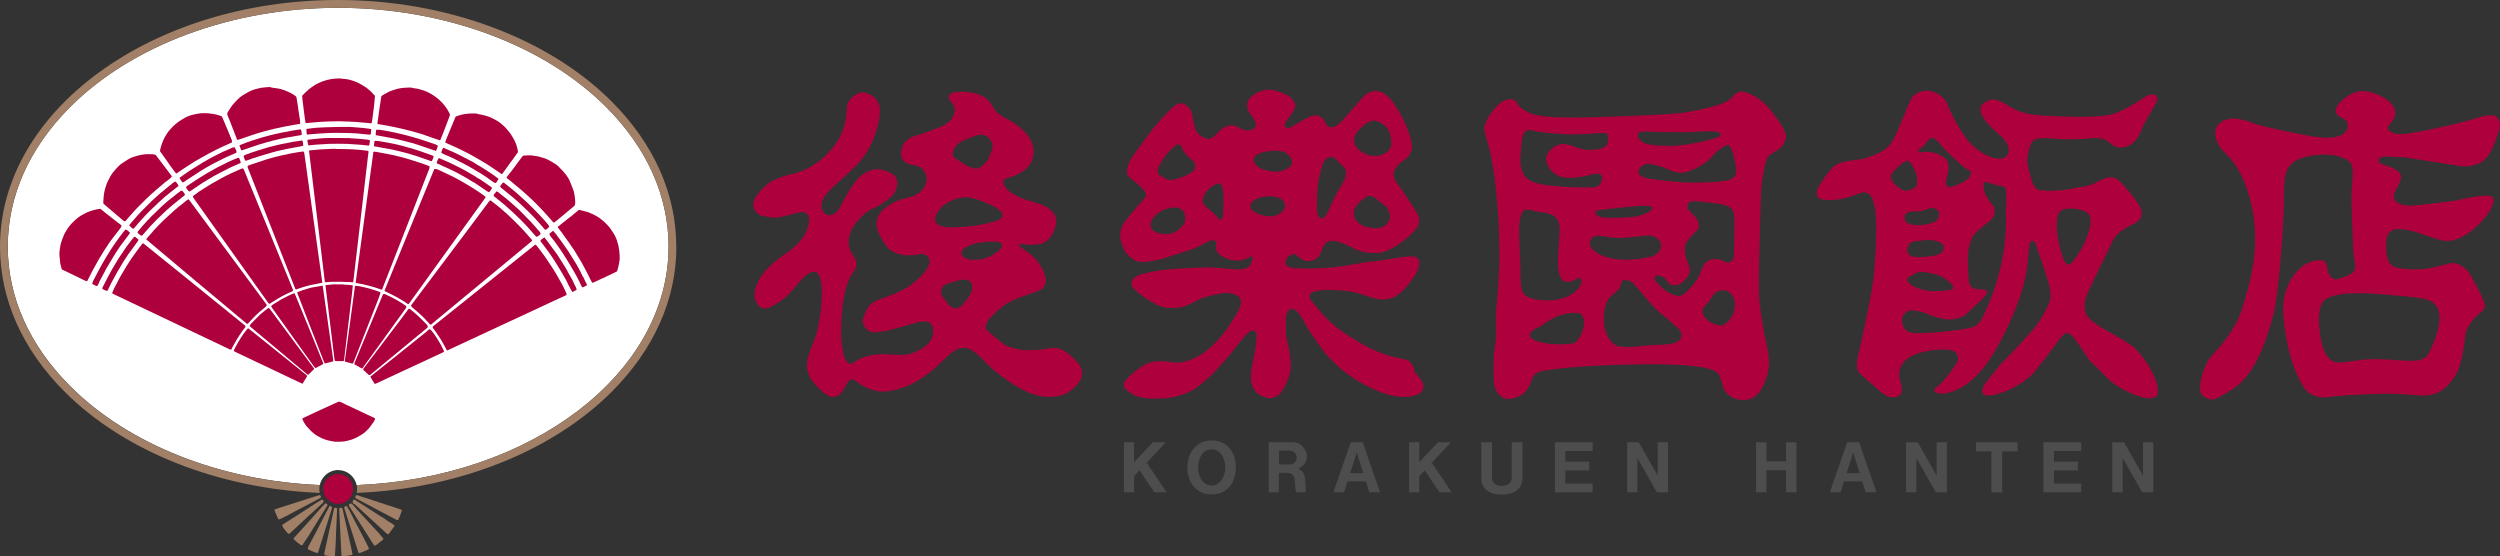 <svg viewBox="0 0 233.56 51.97" xmlns="http://www.w3.org/2000/svg"><rect x="0" y="0" width="233.56" height="51.97" fill="#333333" stroke="none"/><path d="m31.59 43.92c.47 0 .91.18 1.25.52.24.24.41.55.48.88 16.22-.65 29.14-10.39 29.14-22.28 0-4.72-2.02-9.23-5.84-13.05-5.8-5.8-15.15-9.26-25.03-9.26s-19.23 3.46-25.03 9.26c-3.82 3.81-5.83 8.33-5.83 13.05s2.02 9.23 5.84 13.05c5.46 5.46 14.08 8.85 23.31 9.22.07-.33.23-.63.48-.88.33-.33.78-.52 1.25-.52z" fill="#fff"/><path d="m63.18 23.04c0-4.92-2.09-9.61-6.05-13.57-5.93-5.93-15.48-9.47-25.54-9.47-17.42 0-31.59 10.33-31.59 23.04 0 4.92 2.09 9.61 6.05 13.57 5.59 5.59 14.4 9.06 23.82 9.44-.02-.12-.04-.23-.04-.36s.01-.25.04-.37c-9.23-.38-17.85-3.76-23.31-9.22-3.82-3.82-5.84-8.33-5.84-13.05s2.02-9.23 5.84-13.05c5.8-5.81 15.16-9.27 25.03-9.27s19.23 3.46 25.03 9.26c3.82 3.82 5.84 8.33 5.84 13.05 0 11.89-12.92 21.63-29.14 22.28.03.12.04.24.04.37s-.01.24-.04.36c9.42-.38 18.23-3.85 23.82-9.44 3.96-3.96 6.05-8.65 6.05-13.57z" fill="#a18067"/><path d="m29.91 46.26s.04.05.05.08c.02.04.04.11.03.13s-.08.07-.12.09c-.49.26-1.35.7-1.94 1.02-.38.2-.85.45-1.23.65-.18.09-.54.27-.58.29-.03.01-.06 0-.09-.01-.03-.02-.05-.05-.07-.08-.05-.1-.2-.45-.26-.61-.02-.06-.05-.11-.05-.17 0-.03.01-.06.04-.07.04-.02.66-.22.95-.31.81-.26 1.82-.58 2.63-.84.2-.06.56-.17.6-.18.02 0 .04 0 .05.02z" fill="#a18067"/><path d="m33.43 46.28c.14.04.38.13.57.19.1.03.2.05.3.09.36.12.81.27 1.17.39.51.17 1.14.37 1.65.54.13.04.34.11.38.13.03.01.05.06.04.09 0 .03-.15.42-.21.57-.04.09-.11.24-.13.28-.02.02-.06.03-.09.03-.05 0-.1-.04-.15-.07-.49-.26-1.1-.58-1.6-.84-.56-.29-1.26-.66-1.81-.96-.11-.06-.28-.15-.33-.19-.02-.01-.03-.04-.03-.07 0-.06.03-.11.06-.17 0-.01.02-.03.03-.03.05 0 .1 0 .15.01z" fill="#a18067"/><path d="m30.14 46.69s.06.08.09.12c0 .01.03.03.02.04-.01.03-.06.09-.09.13-.14.14-.48.44-.69.64-.19.17-.42.38-.61.55-.32.3-.72.67-1.04.97-.24.22-.68.63-.78.72-.02.01-.04.03-.06.02-.04-.01-.08-.04-.11-.07-.08-.08-.31-.38-.39-.49-.04-.06-.08-.12-.1-.19 0-.03-.01-.06 0-.09.03-.04.09-.08.15-.11.55-.36 1.25-.79 1.8-1.15.04-.02.07-.05.1-.07.14-.09.28-.17.42-.26.04-.03.08-.06.12-.09.18-.12.41-.26.59-.38.07-.04.14-.08.21-.12.09-.06.18-.12.27-.18.02-.01.04-.02.06-.02s.03 0 .04.02z" fill="#a18067"/><path d="m33.24 46.75c.56.35 1.52.98 2.2 1.41.18.11.39.24.54.33.07.04.12.1.19.15.12.08.25.15.38.23.1.06.25.17.28.2.02.02.03.07.01.1-.02.04-.46.63-.51.7-.02.03-.05.04-.09.04s-.07-.03-.1-.05c-.34-.3-1.38-1.27-1.99-1.83-.31-.28-.9-.83-1.01-.92-.03-.02-.07-.01-.1-.03-.02 0-.03-.02-.04-.04-.02-.04-.03-.08-.04-.12 0-.02-.03-.04-.02-.06 0-.04.02-.08.05-.12.02-.03.06-.07.09-.07s.11.04.16.07z" fill="#a18067"/><path d="m30.5 47.05s.07.06.09.09c.01.02.01.05 0 .07-.04.07-.36.58-.52.84-.36.58-.81 1.31-1.17 1.89-.16.26-.38.57-.55.83-.03.05-.06.1-.09.15-.01.02-.04.03-.06.03-.04 0-.11-.05-.16-.08-.12-.08-.23-.16-.33-.25-.09-.08-.25-.23-.27-.25-.02-.03 0-.08.01-.1.08-.1.7-.77 1.01-1.11.28-.31.63-.71.91-1.02.22-.24.49-.55.71-.79.1-.11.29-.29.32-.32h.04c.02 0 .04.02.06.03z" fill="#a18067"/><path d="m32.81 47.03s.06.03.09.06c.11.12.36.42.53.6.16.17.36.38.51.55.44.48 1 1.08 1.44 1.56.13.15.3.34.39.46.02.02.04.05.04.07 0 .03 0 .07-.03.09-.05.04-.48.39-.62.49-.04.03-.1.06-.14.07-.03 0-.05-.02-.07-.04-.06-.07-.11-.15-.16-.23-.15-.24-.34-.54-.49-.78-.12-.18-.26-.41-.38-.59-.27-.43-.61-.96-.88-1.39-.14-.21-.41-.65-.44-.7-.01-.03 0-.07 0-.09.02-.04.05-.06.09-.09.02-.02.05-.03.07-.04.02 0 .03.01.04.02z" fill="#a18067"/><path d="m30.89 47.28s.08.04.11.08c.02.03.02.08.01.12-.03.12-.21.67-.3.97-.07.21-.15.48-.22.7-.24.76-.74 2.36-.78 2.47-.01.03-.06.05-.09.04-.04 0-.24-.08-.36-.12-.15-.06-.37-.16-.45-.2-.02-.01-.05-.03-.05-.05 0-.05 0-.1.01-.15.09-.19.53-1.01.77-1.46.04-.08.08-.15.12-.23.26-.51.59-1.15.86-1.67.08-.16.23-.44.25-.48.01-.02.04-.03.06-.03s.04.01.06.02z" fill="#a18067"/><path d="m32.45 47.36c.07.12.28.49.39.71.12.23.26.52.38.75.13.26.3.57.44.83.1.18.2.37.29.55.15.3.42.81.49.97.02.04.03.09.01.12-.01.02-.1.07-.15.09-.15.07-.35.16-.51.22-.07.03-.16.06-.23.07-.03 0-.06 0-.07-.03-.01-.04-.27-.83-.38-1.2-.27-.84-.61-1.89-.87-2.73-.03-.09-.05-.17-.07-.26 0-.03 0-.06 0-.09 0-.02.02-.03.04-.04.06-.02.13-.04.17-.03.03 0 .05.04.07.07z" fill="#a18067"/><path d="m31.44 47.44s.05.07.05.11c0 .22-.06 1.47-.09 2.12-.01.34-.03.77-.04 1.12-.02.35-.07 1.11-.07 1.15 0 .02-.03.04-.05.04-.03 0-.34-.02-.51-.04-.12-.01-.29-.04-.36-.06-.03 0-.07-.03-.08-.07 0-.03.01-.16.03-.23.09-.42.25-1.14.36-1.65.17-.75.5-2.27.54-2.44 0-.03.04-.05.07-.05.05 0 .13 0 .16.01z" fill="#a18067"/><path d="m31.95 47.46s.03.03.04.04c.05.21.31 1.38.45 2 .15.69.44 2.01.49 2.25 0 .02 0 .06-.02.07-.04.03-.09.04-.14.05-.14.03-.45.07-.59.09-.08 0-.21 0-.24 0s-.04-.04-.04-.07c-.02-.42-.14-2.82-.2-4.08 0-.11 0-.27 0-.33 0-.02.02-.03.04-.04h.2s0 .01.01.02z" fill="#a18067"/><g fill="#ae003d"><path d="m31.91 7.35c.21.02.49.04.62.07.15.03.54.15.71.22.16.06.38.18.52.26s.35.21.48.3c.13.1.27.22.39.33.12.12.28.3.36.38.02.02.04.05.04.09 0 .08-.06.65-.09.94-.04.36-.1.8-.15 1.16-.02.13-.05.34-.06.38 0 .02-.03.04-.05.04-.07 0-.91-.09-1.32-.12-.52-.03-1.16-.06-1.68-.07-.53 0-1.18.02-1.7.05-.42.02-1.25.12-1.36.12-.03 0-.07-.01-.08-.04 0-.02-.06-.41-.09-.61-.06-.47-.13-1.05-.19-1.52-.01-.12-.03-.3-.03-.36 0-.04.04-.07.07-.1.12-.12.41-.42.57-.54.13-.11.41-.3.55-.39.15-.09.45-.24.61-.3s.44-.15.61-.19.35-.07.52-.09c.16-.02.4-.03.57-.03.06 0 .12 0 .17.01z"/><path d="m25.35 8.18c.2.03.48.06.64.09s.31.07.46.12c.16.05.42.16.57.23.1.05.21.1.3.16.09.05.18.11.26.17.05.04.11.09.12.15.02.08.1.65.15.94.01.09.02.17.03.26.04.29.11.7.15.94.01.1.01.19.01.29 0 .02 0 .04-.01.04-.03 0-1.09.18-1.57.28-.52.11-1.17.25-1.68.39-.45.12-1.01.3-1.45.45-.34.11-1.02.35-1.11.38-.01 0-.03 0-.04 0-.02-.02-.04-.04-.05-.07-.04-.1-.08-.21-.12-.32-.19-.48-.42-1.08-.61-1.57-.05-.12-.12-.24-.15-.36-.02-.07-.03-.15 0-.22.03-.06.32-.52.44-.68.12-.15.37-.43.51-.56.12-.12.31-.28.45-.37.15-.1.46-.27.62-.36.15-.08.33-.15.49-.2s.49-.13.65-.16c.19-.03.6-.06.75-.07.06 0 .12.01.17.02z"/><path d="m38.51 8.22c.17.02.35.04.51.07.16.04.44.12.59.17.16.06.4.17.55.25s.31.19.45.28c.1.07.2.14.29.22.13.11.37.34.49.47.11.13.28.36.38.51.09.14.24.43.26.48.02.04 0 .09-.01.13-.09.26-.32.84-.46 1.22-.1.25-.22.56-.32.81-.03.08-.08.22-.1.25s-.06.03-.09.02c-.12-.04-.95-.33-1.38-.48-.19-.07-.43-.15-.62-.2-.46-.13-1.03-.28-1.49-.39-.41-.1-.92-.2-1.33-.28-.28-.05-.89-.15-.93-.16-.03 0-.05-.04-.04-.07.02-.17.32-2.32.36-2.49.01-.06.08-.1.14-.14.1-.06.5-.29.64-.35.13-.06.49-.17.65-.22.16-.04.34-.08.51-.1.16-.02.44-.03.61-.04.13 0 .25 0 .38.02z"/><path d="m19.49 10.59c.17.02.46.05.62.09.16.03.44.12.52.15.05.02.1.05.12.09.04.06.9 2.14.91 2.18.01.06.01.12.01.17 0 .02 0 .04-.01.04-.04.02-.72.32-1.04.47-.18.08-.35.17-.52.26-.19.09-.38.19-.57.29-.41.23-.93.51-1.33.75-.36.22-.79.51-1.15.74-.17.11-.5.35-.55.38-.02.01-.05.01-.06 0-.02-.02-.39-.51-.56-.75-.1-.13-.18-.27-.28-.41-.19-.28-.61-.85-.64-.9s0-.12.01-.17c.03-.13.1-.4.16-.55.06-.16.15-.39.23-.54s.26-.44.36-.58c.1-.13.3-.34.41-.46.07-.07.14-.14.22-.2.09-.08.19-.16.29-.24.1-.07.2-.14.3-.2.06-.04.12-.07.17-.1.09-.05.17-.1.26-.15.15-.07.32-.14.48-.19.17-.05.52-.12.7-.15.17-.03.35-.04.52-.04.13 0 .25 0 .38.01z"/><path d="m44.61 10.65c.17.02.49.09.65.13.17.04.41.12.57.19.17.07.48.24.64.33.14.09.31.22.44.33s.28.25.39.38.3.35.4.49.31.52.35.59c.01.02.03.08.04.09.02.05.08.19.09.2.01.03.04.11.05.13 0 .03.04.11.04.13.02.08.12.43.12.51 0 .04-.01.09-.04.12-.07.11-.32.46-.47.66-.07.1-.15.19-.22.29-.19.26-.42.6-.62.86-.04.05-.08.13-.12.16-.02.02-.06.02-.09 0-.07-.05-.75-.52-1.09-.74-.3-.2-.69-.43-1-.61-.29-.17-.66-.38-.96-.54-.29-.15-.66-.34-.96-.48-.35-.17-1.06-.47-1.16-.52-.03-.02-.06-.05-.06-.09 0-.03.1-.27.15-.4.04-.09.08-.18.12-.28.07-.18.14-.36.22-.54.11-.26.24-.58.35-.84.04-.1.1-.27.14-.3.04-.04.21-.09.32-.12.16-.05.37-.11.54-.13.18-.03.54-.05.72-.05.15 0 .31 0 .46.02z"/><path d="m32.52 11.85s0 0 .01 0c.06 0 .47.03.48.03.07 0 .59.04.86.07.24.02.72.09.77.1.02 0 .04.02.04.04 0 .04-.01.25-.03.38 0 .03-.01.07-.04.09s-.07.02-.1.02c-.21-.01-.85-.09-1.23-.12-.35-.02-.79-.04-1.15-.04-.42 0-.93-.02-1.35 0-.54.02-1.2.08-1.74.12-.1 0-.19.02-.29.03-.02 0-.04 0-.06-.01s-.03-.03-.04-.05c-.01-.07-.03-.36-.03-.41 0-.02.02-.05.04-.06.03 0 .65-.08.82-.1.03 0 .87-.05.94-.05h.01c.12 0 .8-.03 1.15-.03h.92z"/><path d="m28.11 12.11s.04.08.05.12c.02.11.03.33.03.35 0 .03-.07.04-.11.05-.23.04-.93.15-1.35.23-.35.07-.79.16-1.13.25-.43.11-.97.26-1.39.39-.45.14-.99.34-1.44.49-.06.02-.11.04-.17.05-.01 0-.03 0-.04 0s-.03-.02-.04-.04c-.03-.08-.1-.25-.14-.38 0-.02-.02-.04 0-.05.01 0 .47-.19.68-.27.34-.12.76-.26 1.1-.36.28-.09.63-.19.91-.26.38-.1.86-.21 1.25-.29.3-.06.68-.13.99-.19.21-.04.61-.1.7-.11.03 0 .08 0 .1.02z"/><path d="m35.43 12.12c.24.03.65.1.94.16.44.09 1 .21 1.44.32.43.11.96.26 1.38.39.47.15 1.13.37 1.51.51.06.02.12.05.17.09.02.02.04.05.03.08-.01.04-.11.33-.14.38-.01.03-.05.05-.07.04-.03 0-.51-.18-.73-.25-.33-.11-.74-.25-1.07-.36-.14-.05-.28-.09-.42-.13-.08-.02-.16-.04-.25-.06-.35-.09-.79-.21-1.15-.29-.44-.1-.99-.19-1.44-.28-.17-.03-.47-.09-.51-.09-.01 0-.02-.02-.02-.03 0-.04.01-.29.03-.39 0-.04.02-.09.05-.09.02 0 .17 0 .25.01z"/><path d="m32.65 12.91c.48.02 1.16.08 1.55.12.11 0 .29.04.32.06.03.01.04.05.04.09 0 .07-.05.35-.06.38s-.05.04-.09.04c-.05 0-.44-.05-.64-.07-.41-.03-1-.07-1.34-.09-.03 0-.06 0-.09 0-.2 0-.55-.01-.8-.01s-.57 0-.83.01c-.39.02-.87.05-1.26.08-.19.01-.52.06-.57.06-.03 0-.08-.01-.09-.04s-.05-.24-.07-.36c0-.03 0-.06.02-.09 0-.02.02-.03.04-.04.08 0 .8-.09 1.16-.12.28-.02.63-.04.91-.04.55 0 1.23 0 1.78.01z"/><path d="m28.25 13.15s.03.04.04.07c.02.11.04.29.04.36 0 .02 0 .04-.02.04-.03.01-.19.05-.29.07-.37.07-.83.14-1.2.22-.31.06-.68.14-.99.22-.35.09-.77.22-1.12.32-.33.1-.73.23-1.06.33-.21.07-.65.23-.67.24-.03 0-.06-.02-.08-.05-.04-.06-.09-.19-.12-.3-.01-.04-.02-.08 0-.12.02-.03.08-.06.12-.08.23-.09.77-.28 1.12-.39.36-.12.82-.25 1.19-.36.04-.01.09-.02.13-.03.29-.07.66-.17.96-.23.34-.07.77-.16 1.12-.22.23-.04.66-.1.76-.11.03 0 .06 0 .08.02z"/><path d="m35.33 13.17c.41.07 1.13.19 1.62.3.41.09.93.23 1.33.35.32.09.71.21 1.03.32.33.11.89.31 1.07.38.04.02.09.04.12.08.02.02.01.05 0 .07-.03.1-.09.26-.13.33-.02.03-.05.07-.08.06-.04-.01-.93-.33-1.35-.47-.34-.11-.77-.24-1.12-.33-.38-.1-.86-.22-1.25-.3-.49-.1-1.46-.26-1.6-.29-.02 0-.04-.02-.04-.04s.05-.4.06-.45c0-.01.01-.02.02-.02.04 0 .19 0 .29.01z"/><path d="m21.95 13.83c.04.08.09.15.12.23.02.06.04.15.03.17-.01.03-.07.06-.11.08-.12.06-.38.16-.57.25-.19.08-.42.18-.61.28-.31.15-.7.35-1 .51-.35.19-.79.45-1.13.66-.41.26-.9.6-1.31.86-.07.05-.14.11-.22.15-.03.01-.06.03-.09.01s-.09-.09-.12-.14c-.05-.06-.1-.12-.13-.19-.02-.04-.04-.09 0-.12.02-.01.48-.34.7-.49.1-.07.2-.14.3-.2.36-.23.81-.51 1.17-.73.22-.13.51-.29.74-.42.09-.05.19-.1.29-.15.25-.13.57-.29.82-.41.07-.04.15-.06.22-.09.2-.09.49-.22.65-.29.06-.02.11-.04.17-.05h.04c.01.01.01.03.02.05z"/><path d="m41.51 13.84c.13.05.41.18.59.26.15.07.3.13.45.2.17.08.34.16.51.25.27.14.61.32.88.46.07.04.15.07.22.11.13.08.26.17.39.25.11.07.23.12.33.19.36.22.8.5 1.15.74.17.12.45.34.51.38.02.01.04.04.03.06 0 .02-.19.29-.22.33-.02.02-.05.04-.08.03-.05-.01-.14-.06-.2-.1-.14-.09-.38-.28-.55-.4-.26-.18-.6-.39-.87-.55-.28-.17-.63-.38-.91-.54-.3-.16-.68-.35-.99-.51-.16-.08-.33-.17-.49-.25-.08-.04-.15-.07-.23-.1-.23-.1-.68-.29-.74-.33-.03-.02-.06-.06-.06-.09s.11-.32.14-.37c.01-.03.05-.04.08-.05.02 0 .05 0 .07.01z"/><path d="m31.37 13.92s.02 0 .04 0h.37c.2 0 .4 0 .59.01.34.01.77.03 1.12.06.26.02.78.09.86.1.03 0 .08.03.08.07 0 .03-1.41 12.01-1.42 12.12 0 .02 0 .05-.01.07 0 .01-.02.02-.04.02-.08 0-.66-.04-.96-.04-.31 0-.69 0-1 0-.19 0-.52.04-.58.04-.02 0-.06-.01-.07-.04-.02-.11-1.48-12.21-1.48-12.23 0-.03.05-.05.08-.05.1-.01.66-.07.96-.09.41-.03.91-.04 1.32-.06h.15z"/><path d="m28.39 14.21s.03.03.03.04c.03.19 1.68 12.04 1.69 12.14 0 .02-.02.03-.04.03-.11.02-.72.14-1.04.21-.23.05-.51.13-.74.2-.19.06-.6.21-.62.21-.03 0-.07-.02-.08-.05-.02-.05-4.27-10.88-4.36-11.12-.04-.1-.09-.22-.1-.29 0-.04 0-.08.04-.1.03-.02.27-.11.41-.15.41-.14.91-.31 1.32-.44.23-.07.53-.16.77-.22.46-.11 1.03-.24 1.49-.33.34-.07.87-.15 1.1-.18h.1c.01 0 .01.02.02.04z"/><path d="m35.08 14.18c.42.08.95.16 1.36.25.45.09 1 .23 1.44.35.22.06.49.15.71.22.29.09.64.21.93.3.19.07.49.18.57.22.02 0 .03.02.04.04 0 .05 0 .11-.01.16-.16.44-4.4 11.27-4.42 11.31-.01.02-.04.03-.06.03-.04-.01-.56-.19-.82-.27-.28-.08-.63-.17-.91-.23-.19-.04-.6-.11-.64-.12-.02 0-.04-.03-.04-.05 0-.04 1.64-12.17 1.65-12.18 0-.04.06-.04.1-.04s.08.01.12.02z"/><path d="m14.36 14.44c.06 0 .12 0 .17.03s.09.09.12.14c.37.48 1.3 1.71 1.35 1.78.02.04.06.1.04.13 0 .02-.1.1-.15.15-.07.06-.15.12-.22.18-.06.05-.13.09-.2.14-.28.23-.64.53-.91.77-.28.24-.61.55-.88.8-.29.28-.64.63-.91.91-.17.17-.36.4-.52.58-.12.13-.24.26-.36.4-.05.06-.09.13-.15.19-.02.02-.05.04-.08.04-.04 0-.12-.05-.17-.09-.38-.32-1.65-1.4-1.79-1.53-.05-.04-.05-.12-.05-.19 0-.11.02-.41.04-.58s.05-.34.09-.51c.03-.15.08-.29.13-.44.04-.11.07-.22.12-.32.07-.15.18-.37.26-.51s.17-.28.27-.41c.11-.14.35-.41.48-.54.11-.11.22-.21.35-.3.14-.1.44-.29.59-.38.13-.07.25-.14.39-.19.16-.06.58-.18.78-.22.16-.03.44-.06.61-.07.17 0 .42 0 .59.01z"/><path d="m49.73 14.53c.21.03.46.06.62.1.18.05.54.16.71.23.16.06.37.19.55.29.1.06.2.12.3.19.07.05.14.09.2.15.13.12.36.36.48.49.11.12.24.29.34.42s.18.28.26.42c.06.12.36.88.41 1.04.04.15.07.31.09.46.02.17.05.41.05.55 0 .1-.01.24-.04.3-.02.06-.08.09-.12.13-.38.32-1.04.87-1.5 1.25-.1.08-.28.22-.31.24-.02.01-.06 0-.07-.01-.07-.08-.72-.82-1.05-1.17-.3-.32-.69-.71-1.01-1.02-.22-.21-.51-.47-.74-.67-.22-.2-.51-.43-.74-.62-.16-.13-.36-.3-.52-.44-.09-.08-.24-.18-.28-.22-.03-.03-.02-.08-.01-.12 0-.02.03-.02.04-.04.11-.14.35-.45.51-.65.13-.17.29-.4.42-.57s.29-.38.41-.55c.02-.03.04-.07.07-.1s.08-.06.12-.08h.02c.2 0 .43-.02.6-.02.06 0 .13.01.19.02z"/><path d="m22.32 14.76s.04.04.05.07c.05.11.11.28.12.33 0 .02 0 .05-.03.07-.04.02-.51.23-.74.33-.1.05-.2.09-.3.14-.34.17-.75.38-1.09.56-.13.07-.26.14-.39.21-.31.18-.7.41-1 .6-.23.15-.51.35-.74.5-.15.1-.36.25-.44.3-.03.01-.06.02-.09.01s-.06-.04-.09-.07c-.06-.07-.12-.15-.17-.23-.01-.02-.03-.05-.02-.08.01-.04.04-.08.07-.11.07-.05.34-.23.51-.34.13-.09.26-.18.39-.26.32-.2.71-.45 1.03-.64.27-.16.61-.35.88-.49.33-.17.74-.38 1.07-.54.27-.13.87-.37.91-.38.02 0 .04 0 .05.02z"/><path d="m41.13 14.82c.21.09.47.2.68.29.09.04.18.09.28.13.36.18.81.39 1.16.58.28.15.62.35.9.51.12.07.24.14.36.22.02.01.03.04.06.06.1.06.21.1.3.16.27.17.93.64 1.04.72.03.02.05.06.05.09 0 .04-.03.08-.06.12-.05.08-.11.16-.17.22-.02.02-.05.04-.07.03-.04-.01-.11-.06-.17-.09-.33-.22-.74-.51-1.07-.73-.16-.11-.34-.19-.51-.29-.07-.04-.14-.1-.22-.15-.35-.2-.78-.44-1.13-.62-.22-.11-.5-.24-.73-.35-.31-.14-.95-.42-1-.45-.02-.01-.04-.04-.03-.07 0-.04.12-.33.15-.38.01-.02.04-.04.07-.04s.06.02.09.04z"/><path d="m22.73 15.76s.02.02.03.03c.1.24 4.59 11.2 4.62 11.3v.06c-.02.03-.05.05-.08.07-.13.06-.42.18-.61.28-.22.11-.49.25-.7.38-.25.14-.72.45-.78.49-.02.01-.05.01-.07 0-.04-.02-.07-.06-.09-.09-.28-.39-6.68-9.38-6.87-9.64-.05-.08-.12-.17-.15-.23-.01-.03-.01-.07 0-.09.03-.03.22-.17.33-.25.01 0 .03 0 .04-.01.05-.03.08-.08.13-.12.14-.09.35-.23.52-.33.24-.15.55-.35.8-.49.24-.14.54-.3.78-.44l.51-.27c.14-.07.28-.14.43-.21.28-.13.68-.31.91-.41.05-.02.1-.04.15-.05h.07c.01 0 .01.03.02.04z"/><path d="m40.77 15.78c.13.06.32.14.48.22.23.11.51.24.74.35.26.13.58.28.83.42.24.13.54.31.78.45.23.14.52.32.75.46.16.1.57.38.61.41.12.1.36.26.38.28.03.03.03.08 0 .11-.07.1-7.12 9.87-7.14 9.9-.03.03-.08.03-.12.01-.03-.02-.29-.21-.45-.3-.25-.15-.56-.33-.81-.46-.26-.14-.8-.39-.86-.42-.02-.01-.04-.04-.03-.07 0-.03 4.58-11.19 4.63-11.31 0-.02.01-.04.03-.04.03-.01.06 0 .09 0 .02 0 .05 0 .07.01z"/><path d="m16.42 16.97s.25.32.25.34c.02.03-.02.08-.04.1-.12.11-.86.66-1.23.98-.36.31-.78.71-1.12 1.04-.23.22-.51.49-.73.73-.24.25-.51.57-.74.83-.1.12-.3.34-.31.36-.03.03-.09 0-.13-.01-.05-.03-.2-.18-.27-.25-.01-.01-.02-.03-.01-.04 0-.03.02-.06.04-.09.1-.12.43-.5.62-.72.13-.15.27-.3.41-.45.29-.3.65-.66.95-.95.24-.23.54-.5.79-.72.28-.24.63-.53.91-.75.06-.05.14-.09.2-.15.03-.02.04-.06.07-.08.08-.06.2-.14.25-.17.03-.01.07 0 .09.01z"/><path d="m47.12 17.1c.19.15.64.5.91.73.22.18.49.42.7.62.17.15.37.34.54.49.17.16.39.37.55.54.24.25.54.56.78.81.2.21.49.56.62.71.04.05.09.15.09.17s-.06.09-.1.12c-.06.06-.14.13-.2.16-.03.02-.08.02-.1 0-.04-.05-.68-.79-.99-1.12-.34-.36-.78-.78-1.14-1.12-.26-.25-.6-.55-.87-.78-.21-.18-.48-.39-.7-.57-.15-.12-.43-.34-.45-.36-.03-.04-.03-.1-.01-.15s.08-.1.12-.15.08-.11.12-.14c.02-.01.05 0 .07 0s.04.02.06.03z"/><path d="m17.06 17.85c.07.09.14.18.2.28.01.02.03.04.02.06-.01.03-.07.08-.11.12-.11.09-.22.17-.33.26-.21.17-.48.39-.7.57-.18.15-.4.34-.57.49-.29.27-.64.61-.92.88-.2.2-.45.46-.64.67-.21.23-.49.57-.66.75-.03.04-.09.1-.12.1-.02 0-.13-.08-.19-.12-.06-.05-.14-.11-.17-.15-.02-.03-.02-.08 0-.12.02-.03.32-.39.46-.55.25-.28.57-.63.83-.89.32-.32.73-.71 1.06-1.02.15-.14.32-.28.48-.42.09-.08.18-.14.28-.22.18-.14.4-.32.58-.46.11-.09.3-.23.35-.26.02-.01.06 0 .09 0 .02 0 .03.02.04.04z"/><path d="m46.47 17.9c.1.07.18.15.28.22.18.15.41.32.59.47.16.13.32.27.48.41.23.2.52.46.74.67.12.11.22.23.33.34.22.22.5.5.72.73.21.22.45.51.65.74.06.06.12.12.17.19.03.05.06.11.07.16 0 .03-.01.06-.04.08-.07.07-.23.18-.28.2-.03.02-.08 0-.1-.01-.05-.05-.61-.69-.88-.99-.16-.17-.36-.38-.52-.54-.24-.24-.54-.53-.78-.75s-.54-.49-.78-.7c-.3-.25-.94-.75-.99-.8-.02-.01 0-.04 0-.07 0-.02 0-.05 0-.07s.03-.02.04-.04c.07-.08.13-.16.2-.24 0 0 .02-.02.04-.01.02 0 .04 0 .06.02z"/><path d="m17.65 18.65s.08.11.12.16c.11.15 6.99 9.44 7.13 9.64.02.03.03.07.01.1-.02.04-.06.08-.09.11-.15.13-.43.35-.61.51s-.39.36-.55.53c-.16.16-.49.54-.51.55-.03.02-.07 0-.1-.01-.05-.03-9.33-7.81-9.36-7.85-.02-.02-.03-.06 0-.09.02-.03.38-.42.54-.61.03-.04.06-.08.09-.12.24-.25.64-.68.94-.97.27-.26.62-.58.9-.83.16-.14.36-.31.52-.45.08-.07.17-.12.25-.19.16-.12.38-.31.51-.41.05-.04.11-.08.15-.09.02 0 .05 0 .07.02z"/><path d="m45.86 18.74c.16.13.88.7.96.76.01 0 0 .03.01.04.02.02.05.02.07.04.11.09.34.29.49.43.23.21.51.48.73.7.14.13.27.26.4.4.17.18.39.4.55.59.19.22.57.65.62.71.02.03.04.07.01.1-.02.02-9.33 7.73-9.43 7.81-.03.02-.08 0-.1-.01-.03-.03-.3-.34-.44-.49-.17-.18-.39-.39-.57-.55-.18-.17-.46-.39-.61-.52-.05-.04-.09-.1-.14-.15 0 0-.02-.01-.01-.02.01-.03.05-.12.09-.17.08-.11 4.84-6.43 5.19-6.9.57-.76 1.28-1.72 1.85-2.48.07-.1.16-.22.22-.28.01-.02.04-.02.06-.02s.04 0 .06.02z"/><path d="m9.43 19.55c.4.32 1.1.88 1.6 1.26.09.07.26.18.29.22.03.03.03.08.02.12 0 .04-.03.08-.06.12-.08.1-.93 1.21-1.02 1.33-.16.24-.35.54-.51.78-.16.25-.36.57-.51.83-.19.34-.43.76-.61 1.1-.15.28-.44.87-.47.93-.01.02-.04.03-.06.03-.05 0-.15-.05-.22-.08-.53-.25-1.97-.95-2.08-1.01-.05-.03-.06-.16-.09-.25-.04-.13-.07-.27-.09-.41-.02-.17-.06-.51-.07-.68 0-.17.01-.42.04-.59.02-.17.07-.43.12-.59.05-.18.19-.52.26-.7.06-.14.14-.28.22-.41.09-.15.21-.33.32-.46.1-.13.21-.24.33-.36s.39-.37.51-.45c.11-.08.42-.26.57-.33.13-.07.27-.14.41-.19.16-.06.4-.13.57-.17.14-.04.3-.06.43-.08h.08c.01 0 .02.02.03.03z"/><path d="m54.23 19.64c.2.05.48.11.64.16s.4.16.55.23.4.21.54.3c.14.1.41.32.54.44.12.11.33.35.44.47.11.13.19.27.28.41.05.08.1.15.15.23.08.15.16.29.22.45s.15.49.19.65c.03.14.05.29.07.44s.03.29.04.44v.36c-.02.17-.05.38-.09.55-.03.17-.09.37-.13.51 0 .03-.01.06-.04.08-.04.02-.34.17-.51.25-.27.13-.6.28-.87.41-.27.12-.83.38-.87.4-.02 0-.06 0-.07-.03-.03-.05-.09-.17-.14-.26-.09-.19-.18-.38-.28-.57-.12-.23-.29-.55-.39-.73-.05-.08-.16-.29-.17-.32-.06-.11-.14-.22-.2-.33-.15-.25-.34-.57-.49-.81-.08-.12-.17-.23-.25-.35-.08-.11-.15-.23-.23-.35-.25-.36-.57-.8-.83-1.15-.06-.09-.17-.19-.2-.25-.02-.03-.02-.08 0-.1s.29-.23.43-.34c.16-.13.32-.26.48-.38.15-.12.31-.23.46-.36.17-.14.48-.41.54-.45.04-.03.09-.03.13-.03.03 0 .06 0 .09.01z"/><path d="m11.81 21.46c.1.08.24.18.3.24.02.01.03.04.02.06-.01.05-.04.09-.07.13-.18.24-.6.79-.86 1.15-.13.19-.28.43-.41.62-.06.09-.12.18-.17.28-.21.35-.48.78-.68 1.13-.08.15-.15.3-.23.45-.13.24-.32.58-.42.78-.04.08-.06.17-.1.25-.03.06-.08.14-.11.17-.02.02-.05 0-.07 0-.09-.04-.27-.12-.33-.16-.03-.02-.07-.05-.06-.09 0-.03.09-.24.15-.36.16-.32.38-.73.55-1.04.17-.32.4-.71.58-1.02.13-.22.3-.5.44-.71.18-.28.41-.62.6-.88.13-.19.3-.41.44-.59.1-.14.26-.34.32-.4.01-.01.03-.02.04-.02.02 0 .04 0 .06.02z"/><path d="m51.69 21.58c.06.07.18.2.27.31.03.04.06.09.09.13.09.13.19.26.29.39l.24.33c.15.21.33.46.47.67.22.34.48.77.7 1.12.06.09.11.19.17.28.1.18.2.36.29.54.08.16.24.5.25.51s.02.01.03.02c.05.09.1.21.15.32 0 .01.03.07.04.09.03.06.06.11.09.17 0 .01.03.06.04.08s.02.05.02.07 0 .05-.02.06c-.04.03-.27.14-.34.17-.02 0-.05 0-.07 0-.03-.03-.07-.1-.1-.16-.08-.15-.15-.31-.22-.46-.12-.23-.27-.53-.4-.75-.16-.28-.36-.62-.53-.9-.14-.23-.32-.51-.46-.74-.12-.18-.27-.41-.39-.59-.14-.21-.33-.46-.48-.67-.12-.16-.28-.35-.38-.48-.04-.06-.09-.14-.11-.2 0-.03 0-.06.02-.08.04-.04.3-.24.32-.25.02 0 .04 0 .05.02z"/><path d="m12.62 22.12c.1.08.2.16.29.24.02.01.04.04.03.06-.01.03-.06.11-.1.17-.08.12-.17.23-.25.34-.19.25-.42.56-.6.82-.16.23-.36.53-.51.78-.12.19-.25.44-.37.63-.03.06-.08.11-.11.17-.19.34-.43.77-.61 1.12-.11.2-.26.56-.32.67-.01.02-.03.05-.05.05-.03 0-.07 0-.1-.01-.11-.04-.28-.12-.32-.15-.03-.02-.05-.07-.04-.11s.14-.29.22-.44c.12-.23.27-.52.39-.75.09-.16.17-.32.26-.48.1-.18.24-.41.35-.59.09-.15.17-.29.26-.44.12-.19.28-.41.4-.59s.26-.41.39-.58c.18-.25.48-.63.61-.8.04-.05.11-.1.14-.12.02 0 .04.01.05.02z"/><path d="m50.91 22.25c.05.05.21.25.3.38.12.15.23.31.34.46.07.1.15.2.22.3.12.16.24.32.35.49.21.32.47.73.67 1.06.13.21.27.48.39.7.07.13.15.25.22.38.06.11.12.22.17.33.03.06.05.12.07.17.06.13.14.26.19.39.02.06.05.16.04.17 0 0-.25.14-.35.18-.02 0-.06.03-.07 0 0-.01-.27-.49-.38-.71-.04-.08-.07-.16-.11-.24-.05-.11-.11-.21-.17-.31-.08-.15-.16-.29-.25-.44-.22-.36-.48-.81-.71-1.16-.17-.27-.39-.6-.58-.86-.23-.31-.63-.83-.75-1 0-.01-.02-.03-.01-.04 0-.03.01-.07.04-.09.06-.05.28-.21.3-.22.03-.01.07.01.09.04z"/><path d="m13.45 22.78c.08.06 9.38 7.57 9.45 7.64.02.02.04.05.04.07 0 .04-.05.1-.08.15-.08.11-.17.22-.25.33-.15.22-.34.5-.48.73-.13.21-.3.51-.39.68-.04.08-.07.18-.11.24-.02.03-.05.05-.09.04-.05 0-.12-.04-.18-.07-.25-.12-10.72-5.1-10.81-5.14-.03-.02-.07-.05-.07-.08 0-.02.11-.27.17-.41.04-.09.1-.18.15-.28.09-.18.19-.38.28-.54.03-.05.11-.22.13-.25.12-.22.42-.72.61-1.03.14-.23.33-.52.48-.74.14-.21.33-.46.48-.67.14-.19.34-.46.46-.61.03-.03.05-.08.09-.09s.08 0 .12.01z"/><path d="m50.13 22.94c.12.15.48.63.69.91.12.16.26.37.37.54.14.21.31.47.45.68.11.17.22.35.32.52.17.3.39.67.55.97.1.18.19.38.28.57.02.05.04.1.06.15.02.04.06.08.07.13s.02.13 0 .15c-.01 0-10.91 5.08-11.09 5.16-.03.01-.07.03-.09 0 0-.02-.39-.73-.53-.97-.12-.2-.36-.54-.52-.78-.08-.12-.24-.31-.26-.35-.02-.03-.01-.09.01-.12.07-.06 9.28-7.42 9.49-7.59.03-.02.07-.05.1-.04.04 0 .07.04.09.07z"/><path d="m31.39 26.57s.04 0 .07 0h.4c.05 0 .11-.01.16 0 .04 0 .08.02.12.02.16.01.32.01.48.03.1 0 .24.03.3.04.02 0 .04.02.04.04s-.04.4-.06.59c-.15 1.33-.68 5.77-.74 6.22 0 .07-.02.14-.04.2 0 0-.01.02-.02.02-.04.01-.09.01-.13.01-.16 0-.34 0-.51 0-.06 0-.16-.01-.17-.03s-.04-.14-.05-.21c-.09-.69-.82-6.7-.83-6.8 0-.03.02-.06.05-.07.03 0 .57-.06.77-.07h.17z"/><path d="m30.15 26.72c0 .05.97 6.75.98 6.9 0 .05.01.13-.01.14-.01 0-.63.17-.73.19-.01 0-.03 0-.04 0-.03-.03-.07-.11-.09-.17-.07-.17-2.48-6.36-2.49-6.42 0-.03 0-.06.03-.07s.3-.12.45-.17c.26-.08.63-.2.84-.25.24-.05.75-.14.95-.17h.09s.02.01.02.02z"/><path d="m33.59 26.74c.26.06.78.17 1.04.25.2.06.59.19.78.26.03.01.06.02.09.04s.05.06.04.09c0 .03-.15.43-.22.62-.1.26-2.18 5.56-2.31 5.89 0 .02-.02.05-.04.06-.04.02-.08.02-.12 0-.11-.02-.56-.15-.62-.17 0 0-.02-.01-.02-.02 0-.03.6-4.43.67-4.92.09-.64.26-1.97.28-2.08 0-.03.04-.06.07-.06.04 0 .23.02.35.04z"/><path d="m27.55 27.46c.04.09 2.64 6.43 2.65 6.48 0 .03-.01.07-.04.09-.04.03-.31.17-.47.25-.06.03-.13.08-.19.1-.02 0-.04 0-.06-.01-.05-.05-.1-.11-.14-.17-.32-.44-3.92-5.48-3.96-5.55 0-.02-.01-.04 0-.06.02-.03.14-.12.21-.17.18-.12.55-.35.74-.46.05-.03.1-.05.15-.07.18-.09.36-.19.54-.28.09-.05.18-.09.28-.13.07-.03.14-.05.21-.07h.05s.03.02.04.04z"/><path d="m35.95 27.47c.1.04.4.19.58.28.21.11.47.24.67.36.18.1.39.25.57.36.06.04.17.11.18.14.02.03 0 .1-.01.15-.04.07-.16.23-.25.35-.24.32-3.76 5.22-3.81 5.27-.02.02-.05.05-.08.04-.02 0-.31-.17-.47-.26-.07-.04-.17-.08-.21-.12-.01 0-.02-.03-.01-.04 0-.05.02-.11.04-.16.06-.16 1.92-4.63 2.52-6.08.02-.06.04-.12.07-.17.02-.04.05-.11.08-.12.03-.02.09 0 .13.01z"/><path d="m25.2 28.85c.11.14 4.07 5.47 4.12 5.55.01.03.03.06.01.09-.01.02-.4.41-.49.49-.02.01-.04.03-.06.03-.04 0-.08-.04-.12-.07-.57-.47-5.21-4.36-5.29-4.43-.02-.02-.06-.05-.04-.08 0-.02.11-.18.18-.25.17-.18.47-.48.69-.69.07-.07.14-.14.22-.2.17-.15.47-.39.57-.46.03-.03.08-.05.12-.05s.07.04.09.07z"/><path d="m38.27 28.85c.13.11.27.21.41.33.15.13.34.3.49.44.21.2.49.48.65.65.05.05.1.11.13.17.02.03.03.08.01.12-.02.05-.07.09-.11.12-.13.11-5.24 4.33-5.28 4.35s-.1.01-.13-.01c-.04-.03-.25-.24-.38-.36-.04-.03-.09-.05-.11-.09s-.02-.09 0-.13 2.21-2.91 2.86-3.77c.22-.3.51-.67.73-.96.19-.26.59-.8.62-.84.02-.02.06-.01.09-.01 0 0 0 .01.01.01z"/><path d="m23.23 30.7c.09.07 5.33 4.27 5.4 4.34.03.03.07.07.06.11 0 .02-.18.29-.27.44-.05.08-.11.21-.13.23-.03.03-.08.02-.11 0-.09-.04-5.26-2.49-6.09-2.89-.07-.04-.2-.1-.22-.12-.03-.03-.02-.11-.01-.14 0-.01.02 0 .03-.01.03-.06.06-.15.1-.22.09-.17.18-.34.28-.5.13-.21.31-.51.43-.68.09-.14.33-.44.4-.52.02-.03.05-.05.09-.06.02 0 .04 0 .06.02z"/><path d="m40.2 30.76c.06.07.18.21.27.33.12.16.23.31.33.48.14.21.32.52.42.7.08.15.22.44.25.51.01.03.02.07 0 .09s-.11.07-.17.09c-.51.24-5.84 2.72-6.21 2.89-.03.01-.08.01-.1-.01-.01-.02-.18-.29-.27-.44-.03-.06-.07-.11-.1-.17 0-.02-.01-.05 0-.06.03-.02 4.71-3.76 5.21-4.17.06-.05.11-.11.17-.16.04-.03.11-.07.15-.08.02 0 .03 0 .04.02z"/><path d="m31.73 37.52c.06.02 3.08 1.45 3.25 1.53.03.02.07.05.06.09 0 .03-.08.2-.14.29-.08.12-.23.31-.33.45-.18.26-.57.58-.62.62-.12.08-.45.28-.61.36-.15.07-.37.17-.52.22s-.46.12-.62.15-.32.03-.48.04c-.14 0-.27 0-.41 0-.17-.02-.51-.09-.68-.13s-.41-.13-.57-.2c-.15-.07-.43-.23-.55-.3-.12-.08-.31-.24-.44-.36-.12-.12-.32-.33-.43-.46-.1-.12-.18-.26-.26-.39-.05-.09-.13-.27-.14-.29 0-.03.03-.07.06-.08.15-.08 3.23-1.5 3.29-1.52.04-.01.09 0 .13.01z"/><path d="m31.59 47.07c.77 0 1.39-.62 1.39-1.39s-.62-1.39-1.39-1.39-1.39.62-1.39 1.39.62 1.39 1.39 1.39z"/></g><path d="m113.19 41.15c-1.35 0-2.26 1.06-2.26 2.52s.88 2.52 2.26 2.52 2.27-1.01 2.27-2.52-.88-2.52-2.27-2.52zm0 4.21c-.75 0-1.26-.76-1.26-1.69s.5-1.69 1.26-1.69 1.28.76 1.28 1.69-.52 1.69-1.28 1.69z" fill="#4d4d4d"/><path d="m107.84 45.99h1.15l-1.86-2.76 1.79-1.91h-1.22l-1.75 1.86v-1.86h-.95v4.67h.95v-1.5l.51-.55z" fill="#4d4d4d"/><path d="m134.48 45.99h1.14l-1.85-2.76 1.78-1.91h-1.21l-1.75 1.86v-1.86h-.95v4.67h.95v-1.5l.51-.55z" fill="#4d4d4d"/><path d="m121.28 43.77c.11-.03.82-.32.82-1.15 0-.44-.42-1.3-1.32-1.3h-2.25v4.67h.95v-1.82h.8c.53 0 .66.46.68.59.03.12.01.96.15 1.23h.87c0-1.92-.18-1.86-.71-2.22zm-.78-.38h-1.01v-1.29h1.01c.32 0 .65.27.65.64s-.3.65-.65.65z" fill="#4d4d4d"/><path d="m127.93 45.99h1l-1.62-4.67h-1.12l-1.62 4.67h1l.32-1.02h1.71l.32 1.02zm-1.79-1.79.61-1.93.61 1.93z" fill="#4d4d4d"/><path d="m174.31 45.99h1l-1.62-4.67h-1.12l-1.62 4.67h1l.32-1.02h1.71l.32 1.02zm-1.79-1.79.61-1.93.61 1.93z" fill="#4d4d4d"/><path d="m140.3 46.21c1.37 0 1.93-.71 1.93-1.52v-3.37h-1v3.37c0 .38-.36.71-.92.71s-.92-.33-.92-.71v-3.37h-1v3.37c0 .82.55 1.52 1.93 1.52z" fill="#4d4d4d"/><path d="m194.44 42.13v-.81h-2.55-.98v.81 1 .82 1.22.82h.98 2.55v-.82h-2.55v-1.22h2.23v-.82h-2.23v-1z" fill="#4d4d4d"/><path d="m154.87 41.32v3.11l-1.77-3.11h-.13-.83-.13v4.67h.96v-3.2l1.82 3.2h.08.88.08v-4.67z" fill="#4d4d4d"/><path d="m180.93 41.32v3.11l-1.77-3.11h-.13-.83-.13v4.67h.96v-3.2l1.82 3.2h.08.89.07v-4.67z" fill="#4d4d4d"/><path d="m200.21 41.32v3.11l-1.78-3.11h-.12-.84-.13v4.67h.97v-3.2l1.82 3.2h.08.88.08v-4.67z" fill="#4d4d4d"/><path d="m166.86 41.32v1.78h-1.83v-1.78h-.97v4.67h.97v-2.06h1.83v2.06h.97v-4.67z" fill="#4d4d4d"/><path d="m188.49 41.32h-3.89v.85h1.44v3.83h1.01v-3.83h1.44z" fill="#4d4d4d"/><path d="m148.79 42.13v-.81h-2.55-.97v.81 1 .82 1.22.82h.97 2.55v-.82h-2.55v-1.22h2.23v-.82h-2.23v-1z" fill="#4d4d4d"/><path d="m101.01 34.37c-.32-.64-1.11-1.27-1.51-1.55-.4-.29-1.01-.39-1.82-.23s-1.58.12-2 .12-1.51-.33-1.71-.43-1.29-1-1.69-1.36-.1-.7-.02-.88.41-.57 1.28-1.31c.87-.75 2.28-1.1 3.02-1.4.75-.3.83-.25 1.04-.68.33-.67-.17-1.48-.58-2.12s-1.48-1.28-1.75-1.5c-.22-.18-.06-.26.28-.22.19.03.87.11 1.62-.01s1.27-1 1.44-1.65c.28-1.06-.36-1.5-.88-1.84s-2.15-.67-2.5-.88c-.24-.14-1.06-.47-1.39-1.09-.3-.56.1-.64.3-.72.21-.08 1.27-.29 1.94-1.09.66-.81.66-1.83.03-2.76-.62-.93-1.93-1.62-2.24-1.76-.3-.14-.52-.35-.71-.49-.18-.14-.47-.69-.61-.86-.13-.17-.32-.53-1.08-.82-.77-.28-1.71-.33-2.34-.21-.58.11-.53.48-.45.66s.63.59.51 1.13c-.15.68-.5 1.02-1.05 1.3-.54.28-2.13.84-2.78 1.02s-1.13.75-1.18 1.51c-.06.97.78 1.12 1.29 1.2.83.13 1.13.86 1.11 1.31-.03.53-.43 1.11-.83 1.34-.87.5-1.45.31-2.58 1-1.13.68-1.19 1.25-1.25 1.52-.06.26-.16.79.75 2.18s2.76 1.03 3.09.97.74-.11 1.01.33c.48.8-1.23 2.23-1.93 2.7-.71.46-2.06.95-2.62 1.15s-.78.35-1.08.71c-.25.31-.63 1.25-.53 1.51.44 1.12 1.22.87 1.75.81.71-.07 3.08-.79 3.25-.84s.74-.17.96-.09.71.16.6 1.13c-.13 1.15-1.72 1.8-2.31 1.92-.76.16-2.01-.09-2.98.02-.62.07-1.44.24-1.94.64s-.61.23-.87-.05-.36-1.11-.45-1.81.01-2.51.05-2.9c.04-.44.26-2.51.98-3.46.7-.91.24-1.35-.05-1.85-.31-.54-.47-1.1-.13-2.02.3-.81 1.16-1.62 1.69-1.99.4-.27 1.08-.36 2.15-1.35.5-.46.83-1.62.08-2.07-1.15-.68-2.06-.54-2.92.13-.84.66-1.67 2.38-2.06 3.09-.36.64-.94.68-1.2.57s-.78-.66-.22-1.61c.62-1.05 2.55-2.24 3.72-3.82.97-1.32 1.56-3.38 1.5-4.41s-.99-1.55-1.6-1.58c-.62-.03-1.41.69-1.47 1.27-.09.91-.08 2.18-1.14 3.63-1.07 1.45-2.3 2.13-3.14 2.47-.85.34-1.29.22-2.7.89-.34.16-1.95 1.45-1.77 2.37s.89.93 1.66 1.05 1.49-.22 2.54-.45c1.1-.24 1.02.65.99.88s-.15.81-.55 1.41c-.47.71-1.27 1.33-1.84 1.68-.3.18-1.59 1.16-2.12 2.04-.62 1.03-.81 1.84-.27 2.6.19.27.5.41.92.31.33-.08.71-.34 1.19-.65 1.07-.68 1.5-1.66 2.33-2.35 1.18-.97 1.38.18 1.4.27.22.71.13 1.88.06 2.7-.06.69-.26 2.12-.66 3.08-.73 1.76-.84 2.46-.36 3.43.24.48.98 1.2 1.18 1.35.2.16.56.5 1.01.47.62-.03.86-.52 1.24-1.22.38-.71.76-.34 1.04-.12.29.23 1.38.9 2.47.84 2.11-.12 3.87-1.41 4.92-2.36s1.58-1.74 2.57-1.72 1.86 1.4 2.91 2.22c1.05.83 2.97 2.27 4.71 2.35 1.73.08 2.37-.59 2.81-1.04s.76-1.04.44-1.68zm-11.97-20.17c.13-.4.33-.71.59-.87.26-.15 1.26-.61 1.81-.72.36-.08.77.06 1.01.36s.28.56.29.66c0 .1-.24 1.1-.6 1.5s-.64.58-.88.62-.71-.17-.87-.24c-.16-.06-.92-.57-1.08-.67s-.39-.24-.26-.65zm-1.59 5.89c.22-.5.93-1.47 2.67-1.66.66-.07 1.94.5 2.23.62.3.12 1.28.56 1.3 1.02s-.56.55-1.16.73c-.84.25-2.78.49-3.93.43s-1.34-.63-1.12-1.13zm2.42 8.43c-.48.52-1 .23-1.24-.07s-.59-.72-.69-.94.02-.74.4-.93c.38-.18 1.22-.42 1.71-.46.3-.02.8.12.78.74s-.48 1.13-.96 1.66zm-.04-4.78c-.16-.56 1.08-.98 1.57-1.05.47-.07 2.06-.3 2.2.14.13.4-.81 1.07-1.63 1.32-.83.24-1.97.16-2.13-.4z" fill="#ae003d"/><path d="m132.12 34.47c-.09-.37-.32-.67-.65-.82s-1.21-.25-1.62-.39c-1.8-.61-2.41-.98-3.97-1.96s-2.4-2.03-2.89-2.63-.74-.81-.63-1.13.82-.4 1.2-.44 1.6 0 2.3.09c.69.08 1.09.24 1.9.48s1.2.43 2.11.22 1.68-1.29 2-1.7c.33-.41.66-.93.72-1.55s-.43-.67-.73-.69-1.68.18-2.09.26-1.83.27-2.2.3c-.38.04-1.44.27-2.77.44s-2.95.14-3.7.11c-.76-.03-.87-.25-.93-.29s-.14-.3.03-.59c.22-.38.48-.41.65-.43.16-.02.45.23.61.37s.75.46 1.38.13.57-.96.93-1.43 1.05-.29 1.18-.26c.14.03 1.27.47 1.45.61s1.08.54 2.35.46 3.1-1.63 3.55-2.24.27-1.04.17-1.33c-.1-.28-1.73-2.66-1.9-2.88-.17-.21-.41-.61-.36-1.02s.55-.94.85-1.12.76-.56.84-1.16c.1-.73-.49-2.08-.79-2.72-.3-.63-.98-1.71-1.28-1.99s-.66-.63-1.22-.67c-.65-.04-1.14.39-1.38.68-.25.29-1.65 1.9-1.79 2.06s-.54.56-.98.64-.57-.31-.65-.47c-.08-.15-.27-.46-.59-.58s-.67 0-.89.08c-.21.07-1.3.74-1.72.97-.41.23-.79-.07-.45-.54.23-.32.85-1.09.86-1.48 0-.27-.38-.77-.65-.91-1.06-.54-1.97-.85-3.07-.21-1.13.66-.72 1.45-.68 1.6.05.15.63.87.69 1.15s-.02.52-.39.64-.77.03-1.13-.18c-.36-.22-.54-.23-.79-.24-.26 0-.84.22-1.08.53-.24.3-.76.76-.94.76s-.86-.22-1.13-.62-.4-1.27-.48-1.75c-.09-.48-.62-.96-1.01-.98-.33-.02-.57.19-.8.38-.46.39-1.61 1.65-2.28 2.57s-1.57 2.04-1.8 2.62c-.34.85-.18 1.17.04 1.35s1.07.83 1.39 1.26c.32.42.08.62-.08.81s-1.02 1.1-1.76 2.11-.33 1.91-.11 2.44.77 1.07 1.31 1.23c.54.17 1.82-.11 2.12-.19s1.01-.3 1.34-.41 1.49-.48 1.79-.59c.3-.12 1.03-.5 1.49-.72s.65.09.62.26c-.03.15-.05.54.07.73.32.5 1.11.8 1.65.84.67.06 1.11-.15 1.39-.33s.27.03.27.12 0 .22-.21.61-.84.44-1.21.42c-.36-.02-1.81-.14-2.39-.17-.57-.03-2.62.06-3.84.16-1.36.12-2.53.36-3.06.59s-.82.76-.41 1.19 1.09.96 2.02 1.45c.92.48 1.29.38 2.03.38s1.75-.64 2.23-.86c.36-.16.83-.26 1.81-.47s1.74.2 1.83.37.26.57-.11 1.21c-1.11 1.91-1.59 2.5-2.64 3.46-1.04.95-2.04 1.25-2.69 1.39s-1.74-.32-2.86-.01c-1.03.28-2.17 1.44-2.37 1.71s-.2.62.07.85c1.1.97 2.3.82 3.21.82s2.52-.31 3.62-1.21c1.35-1.1 1.53-1.39 2.49-2.45.44-.48 1.3-1.67 1.79-2.18.2-.2.48-.63.84-.48.3.13.22.41.22.69 0 .73-.27 1.8-.37 2.39-.09.59-.3 1.43.03 2.17s1 .94 1.51 1.03 1.03-.36 1.19-.61c.17-.26.61-1.02.77-1.73s0-1.65-.06-2.09-.29-1.15-.31-1.52c-.01-.24-.01-1.12-.01-1.47s.17-.83.49-.91.6.3.76.47.65 1.12.8 1.36 1.39 2.08 1.81 2.52 1.35 1.55 3.3 2.63 3.11 1.24 3.88 1.24 1.72-.18 1.79-.86c.08-.8-.73-1.12-.88-1.73zm-5.39-22.06c.23-.32.78-.82 1.04-.95s.47-.23.68-.19c.67.13 1.24.66 1.37 1.11.1.34.23.75.14 1.24-.11.56-.87 1-1.64.95s-1.35-.49-1.64-.88-.17-.96.06-1.28zm.48 6.31c.12-.08.53-.44.68-.43.2.02.5.1.74.31.24.22.73.56.89.73s.35.61.33.94-.24.81-.82.98c-.57.17-1.48.02-1.93-.3-.42-.3-.62-.49-.62-1.15 0-.42.61-1.01.73-1.09zm-4.06-1.69c.14-.82.43-1.79.53-1.91.1-.11.27-.46.67-.45.41 0 .61.39.73.5s.67.59.67.82-.03.65-.2.93c-.17.27-.63 1.07-.76 1.32-.14.25-.77 1.67-.91 1.86s-.24.28-.44.3-.35-.27-.39-.62-.02-1.92.11-2.73zm-12.55 3.89c-.17.26-.79 1.02-1.75.95-.97-.08-1.26-.36-1.35-.74s.25-1.06 1.13-1.48c.53-.26 1.28-.39 1.73-.1s.42 1.11.24 1.37zm.79-4.86c-.39.25-1.24.71-2.07.76-.26.01-.87-.36-1.02-.5s-.2-.51.02-.87c.11-.19.38-.67.69-1.06.29-.37.63-.64.7-.7.15-.12.25-.2.42-.2.15 0 .25.14.32.38s.58.88.93 1.09.39.86 0 1.1zm2.86 4.08c-.08.38-.27.61-.52.15-.14-.25-.79-.72-.94-.87s-.45-.38-.43-.7.28-.91.83-1.27c.29-.19.55-.36.8-.28s.29.72.3.87.03 1.72-.04 2.1zm4.72-6.06c1.39-.1 1.69.71 1.74 1.03.06.39-.47.76-1.13.9s-1.63-.2-1.8-.27-.67-.41-.65-.81c.03-.5.61-.75 1.84-.85zm.1 6.09c-.66.14-1.38-.12-1.55-.19s-.72-.37-.72-.7c0-.36.51-.94 1.75-.94s1.47.5 1.51.81c.05.32-.33.88-1 1.01z" fill="#ae003d"/><path d="m165.55 10.44c-1.17-1.49-2.46-1.9-2.99-1.9l-.54.27s.15.09-.66.63-3.63 1.03-4.32 1.12-3.75.27-8.16.39-4.99-.15-5.5-.24-1.36-.63-1.48-.82-.26-.62-.79-.63c-1.21-.03-2.45 2.15-2.45 2.69s.4 1.36.69 2.9c.42 2.18.66 5.44.69 6.65s.06 2.54.03 3.38c-.03.85-.18 3.2-.27 3.87s-.03 2.36-.03 2.72-.21 1.42-.21 1.78-.06 1.9.03 2.63.67 1.43 1.33 1.39c1.54-.09 1.93-1.09 2.21-1.87s1.21-.79 1.48-.82 2.42-.45 8.55-.54 7.01.57 7.28.76.48 1.27.57 1.48.63 1.12 1.93 1.09 1.81-1.21 2.15-2.27c.33-1.06.15-2.12-.09-3.11s-.39-2.08-.57-3.32-.09-3.87-.06-4.99.12-6.19.24-6.77c.12-.57.27-1.84.57-2.27.37-.51 1.27-.48 1.63-1.6.1-.3.15-.79-1.27-2.6zm-11.48 1.87c.24 0 3.32.06 3.87.03s1.81-.12 2.18-.06.66.09.63.3-.36.27-.6.36-2.54.69-4.11.69-2.15-.15-2.36-.24-.73-.39-.66-.85c.05-.35.82-.24 1.06-.24zm-11.94 1.39c.03-.39.06-.82.15-1.03s.27-.69.88-.48c.41.14 2.24.33 3.32.36 1.09.03 2.66-.09 3.08-.12s.69 0 .69.42.09 1.06-1.42 1.15-1.9-.57-2.84-.54-1.51.91-1.54 1.3c-.04.55.51 1.75 1.87 1.84 1.27.08 2.21-.27 2.54-.33s.88-.09.82.36c-.09.6-.27.88-1.09.88-1.03 0-2.21 0-2.81-.09-.54-.08-2.72-.06-3.35-1s-.33-2.33-.3-2.72zm11.15 5.53c.63-.03 1.09.03 1.09.18 0 .3-.44.45-.97.66-.66.27-1.99.3-3.38.27-.85-.02-1-.42-.97-.54.05-.19.66-.21.88-.24s2.72-.3 3.35-.33zm-11.09 7.89c-.18-.51-.15-1.84-.15-2.27s-.12-2.69-.12-3.17.03-1.96.57-2.08c.35-.08 1 .18 1.39.21s1.33.18 1.6.66.24.91.21 1.45-.21 2.45-.12 3.08.21 1.36.91 1.33.94-.45 1.09-.36.42.42-.24 1.12c-.6.63-1.63 1.03-3.05.97s-1.9-.42-2.08-.94zm5.77 3.38c-.03.33-.48 1.39-.88 1.54s-1.6.15-2.21.09-1.96-.3-1.96-.79.76-.73 1-.85 1.12-.91 2.27-1.15c.57-.12 1.24-.18 1.51 0 .35.24.3.89.27 1.15zm1.33-8.49c.42.02 1.33.27 2.39.21s2.18-.27 2.51-.21.97.33 1 .88-.49.92-.69 1c-.88.33-3.38.69-4.99-.09-1.6-.79-.94-1.81-.21-1.78zm7.25 10c-.89.28-1.87.18-2.39.24s-2.66.33-3.17.03-1-.97-1.12-1.99.12-2.15.6-2.57.66-.6.82-.76c.21-.21.06-.82.54-.79.24.02.48-.06 1.03.57.54.63 1.57 1.96 2.24 2.48s1.47 1.28 1.72 1.48c.42.33.39 1.09-.27 1.3zm.58-4.41c-.39.18-1.03-.18-1.3-.3s-1.03-.88-1.15-1.03-.18-.63.36-.51.73.48.79.63.51.36.97.21c.45-.15.85-.69 1-1 .15-.3.09-.63-.15-1.18s-.27-1.24-.18-1.57.91-1.21 1.09-1.33.27-.73-.09-1.15-.69-.69-.76-.85-.18-.73.6-.73c.36 0 2.42.24 2.81.36.57.18.86.39.91 1.03.06.81-.03 3.29-.03 3.6 0 .62-.34.95-1 .6-.57-.3-1.12-.15-1.27-.09s-.57.27-.85 1.15-1.36 1.96-1.75 2.15zm4.95 1.06c-.09 1.12-.97 1.72-1.21 1.75s-1.16-.12-1.66-.88c-.36-.54.03-.91.3-1.18s.51-.85.76-1 .57-.27.82-.24c.36.05 1.09.42 1 1.54zm-.96-11.76c-.82.15-3.02.21-4.11.12s-3.02-.3-3.35-.42-.6-.3-.57-.6.42-.69.88-.69c.42 0 1.33.27 1.72.45s1.12.51 1.81.33 1.96-.82 2.45-1.45 1.24-1.09 1.48-1.09.45.63.51.85.27 1.15.27 1.42c0 .62-.11.91-1.09 1.09z" fill="#ae003d"/><path d="m199.51 32.59c-.96-.89-2.9-1.66-4.08-2.6s-.48-2.36-.39-2.63 2.02-4.17 2.36-4.89c.33-.73 1.18-1.18 1.96-1.57.79-.39.85-.97.57-1.57-.27-.6-1.57-2.11-1.96-2.45-.76-.64-1.44-.18-2.33.26-.59.3-1.24.31-1.83.44-1.21.28-2.2.23-2.82.23-.94 0-.97-.51-1.12-.82-.15-.3-.47-1.69-.48-1.96 0-.24.15-1.48.54-1.87s1.57-.24 2.21-.18 2.39.03 2.93-.03.82-.09 1.42.03.82.91 1.84.79c1.18-.14 1.66-1.39 1.84-1.87s1.12-1.99 1.27-2.3.15-.51-.06-.69-.6-.09-.88.09-1.9 1.3-3.14 1.66-4.11.27-6.35.15-2.78-.6-3.72-1.12c-.21-.12-1.09-.79-2.02 0-1.05.88 1.45 2.81 1.69 3.05.16.16 1.09 1.04.54 1.78-.6.82-2.5-.15-3.35-1.06-.88-.94-1.85-2.73-2.21-3.72-.3-.85-1.33-1.25-1.84-1.27-.69-.03-1.33.36-1.54.73s-1.03 2.54-1.63 3.75-1.63 1.42-2.3 1.72c-.76.35-1.93.21-2.93.63-.7.3-1.63 1.87-1.78 2.15s-.51 1.06.45 1.21c.97.15 2.27-.15 3.2-.54.94-.39 1.27.09 1.48.82.43 1.47.18 4.44.06 6.31s-1.3 7.07-1.54 8.1c-.21.91-.02 1.34.15 1.51.24.24 1.27 1.09 1.96 1.72s1.3.66 1.78.36 0-1.51-.03-1.78-.06-1.12.97-1.78 2.99-.82 3.72-.69c.89.15.94.76.69 1.21s-1.12 1.66-1.75 2.15c-.6.45-.36.69.3.73.69.03 2.37-.44 3.9-2.36 1.57-1.96 2.96-5.14 3.6-7.13.63-1.99.63-3.72.73-4.38.06-.44.42-.63.6-.09.06.19.94 2.72 1.06 3.17s.39 1.12.3 1.9c-.08.69-1.06 2.21-1.36 2.6s-2.42 2.72-2.87 3.11-1.66 1.99-1.84 2.21c-.18.21-.82 1.42.76 1.09 1.79-.38 3.17-1.48 3.57-1.87.39-.39 2.18-2.75 2.54-3.26s.57-.63.73-.66.45.18.63.39 1.15 1.63 1.39 1.99.6.6 1.69 1.75 3.9 2.42 4.62 1.81c.73-.6-.69-3.32-1.9-4.44zm-20.12-18.74c.33-.21.51-.33.57-.51s.33-.45.57-.45c.27 0 .69.48.88.76.18.27 2.02 1.96 2.18 2.05s.48.21.54.39-.15.69-.82.97-1.12.57-1.39.33-.03-.82.06-1.18.18-1.09-.3-1.45-1.08-.66-2.12-.54c-.27.03-.51-.15-.18-.36zm-1.19 9.45c.04-.32.2-.68.56-.73.36-.04 1.31-.18 1.57-.16s.87.14 1.11.36.18.7-.1.87c-.28.16-.46.22-.79.26-.32.04-1.15.18-1.51.12s-.93-.12-.85-.73zm-.26-2.92c-.05-.4.34-.62.68-.62s.73 0 .95-.06.77-.26.93-.28.64.18.68.52-.22.7-.52.83c-.3.12-1.39.38-1.99.22s-.68-.28-.73-.6zm.26 5.7c.04-.26.4-.32.54-.4s.38-.28.73-.28c.38 0 1.41.22 1.67.32s.93.52 1.15.79c.22.26.34.52-.16.58s-1.51.22-2.42 0-1.57-.64-1.51-1.01zm-.93-8.63c-.73-.63-.69-1-.51-1.27s1.06-1.12 1.45-1.15c.27-.02.69.85.76 1.06s.3 1.24-.09 1.45-.88.54-1.6-.09zm10.11 2.45c.02.2.06.95 0 1.77-.06.83-.2 3.91-2.09 7.84-.34.7-.56.99-1.37 1.15s-2.8.46-4.71.46c-.58 0-1.43.02-1.51-1.17-.04-.58.54-.95.73-.95.34 0 .93.04 1.55.3s1.83.68 2.56.52 1.01-.3 1.17-.48 1.07-1.01 1.31-1.23.73-.71.6-.93c-.08-.14-.34-.14-.5-.14s-.75.04-1.01-.32-.16-.68-.2-.99c-.04-.3-.1-1.73-.04-2.12.06-.38.16-1.31.73-1.89.56-.58 1.36-.97 1.63-1.49.18-.34.1-.6.1-.73s-.2-.36-.32-.52-.7-.89-.7-1.53c0-.38.1-.52.42-.4s.97.32 1.23.32.42.16.44.46.04.79.04 1.07-.06.79-.04.99zm6.31 4.49c-.28.36-.56.54-.87-.08-.3-.62-1.17-3.87-.28-4.63.26-.22.97-.2 1.21-.18s1.13.13 1.43.56c.32.46.1 2.26-1.49 4.33z" fill="#ae003d"/><path d="m224.21 14.66c.44 0 4.71.73 5.08.77.36.04 1.17.32 2.3-.16s1.57-2.22 1.77-2.74.36-1.01-.04-1.53-1.57-.08-2.5.2-3.75.93-5 1.13c-.56.09-1.89.44-2.54-.08-.64-.52.56-.73.48-1.81-.08-1.09-2.01-1.97-3.14-1.93s-2.78 1.45-2.34 2.09 1.13.36 1.05 1.25-1.33 1.13-2.7.97c-1.4-.16-5.2-1.01-5.72-1.17-.59-.18-2.46-1.15-3.59-.08-.77.73-.16 1.89.24 2.38.4.48 2.01 1.57 2.82 5.4s-.16 6.97-.85 9.31c-.68 2.34-2.46 4.07-3.02 4.71s-1.45 3.14-.68 3.63c.77.48.85.56 2.74-.64 1.89-1.21 3.06-3.99 3.83-7.01.61-2.42.97-9.35.97-10.19s-.08-2.38.28-3.22c.36-.85 1.25-1.37 3.18-1.49 1.33-.08 2.58.32 2.86.93.21.45.04 1.73 0 2.66s.12 4.31.16 5.28.32 1.53.12 1.93c-.18.35-.81.6-1.53.81-.73.2-.97-.68-1.01-.93-.04-.24-.04-.77-.52-.81-2.02-.17-3.83 2.26-3.59 5.12.27 3.15.96 5.25 1.93 6.77.64.99 1.93.97 2.3.89.36-.08 1.29-.17 3.87-.28 1.93-.08 2.62-.04 4.55.12 2.05.17 2.9-1.01 3.5-2.01.6-1.01.81-3.38.89-3.83.08-.44.73-1.45 1.37-1.89s.4-.89.28-1.17-.73-1.57-1.25-2.42-1.29-1.01-1.57-1.05-1.37.36-2.42.52-2.66.04-3.1-.16-.85-.85-.73-2.42 1.61-1.05 2.22-.97c.6.08 2.54.93 3.38.97.85.04 1.89-.44 3.02-1.53s1.61-2.18 1.29-2.58-3.14.28-3.59.36c-.44.08-3.46.44-3.87.44s-1.01.04-1.49-.32-.16-.97-.04-1.21.52-.77.44-1.25-.85-.77-1.17-.89-1.01-.2-.89-.64 1.49-.2 1.93-.2zm-1.46 12.85c3.5.32 4.31.32 4.87 1.09s.16 2.14.04 2.58-.72 2.03-1.13 2.26c-.81.44-1.45.24-4.07.12s-3.99.73-4.79 0c-.81-.73-.97-2.5-1.01-3.34-.04-.85.04-1.89.6-2.26.66-.42 1.97-.77 5.48-.44z" fill="#ae003d"/></svg>